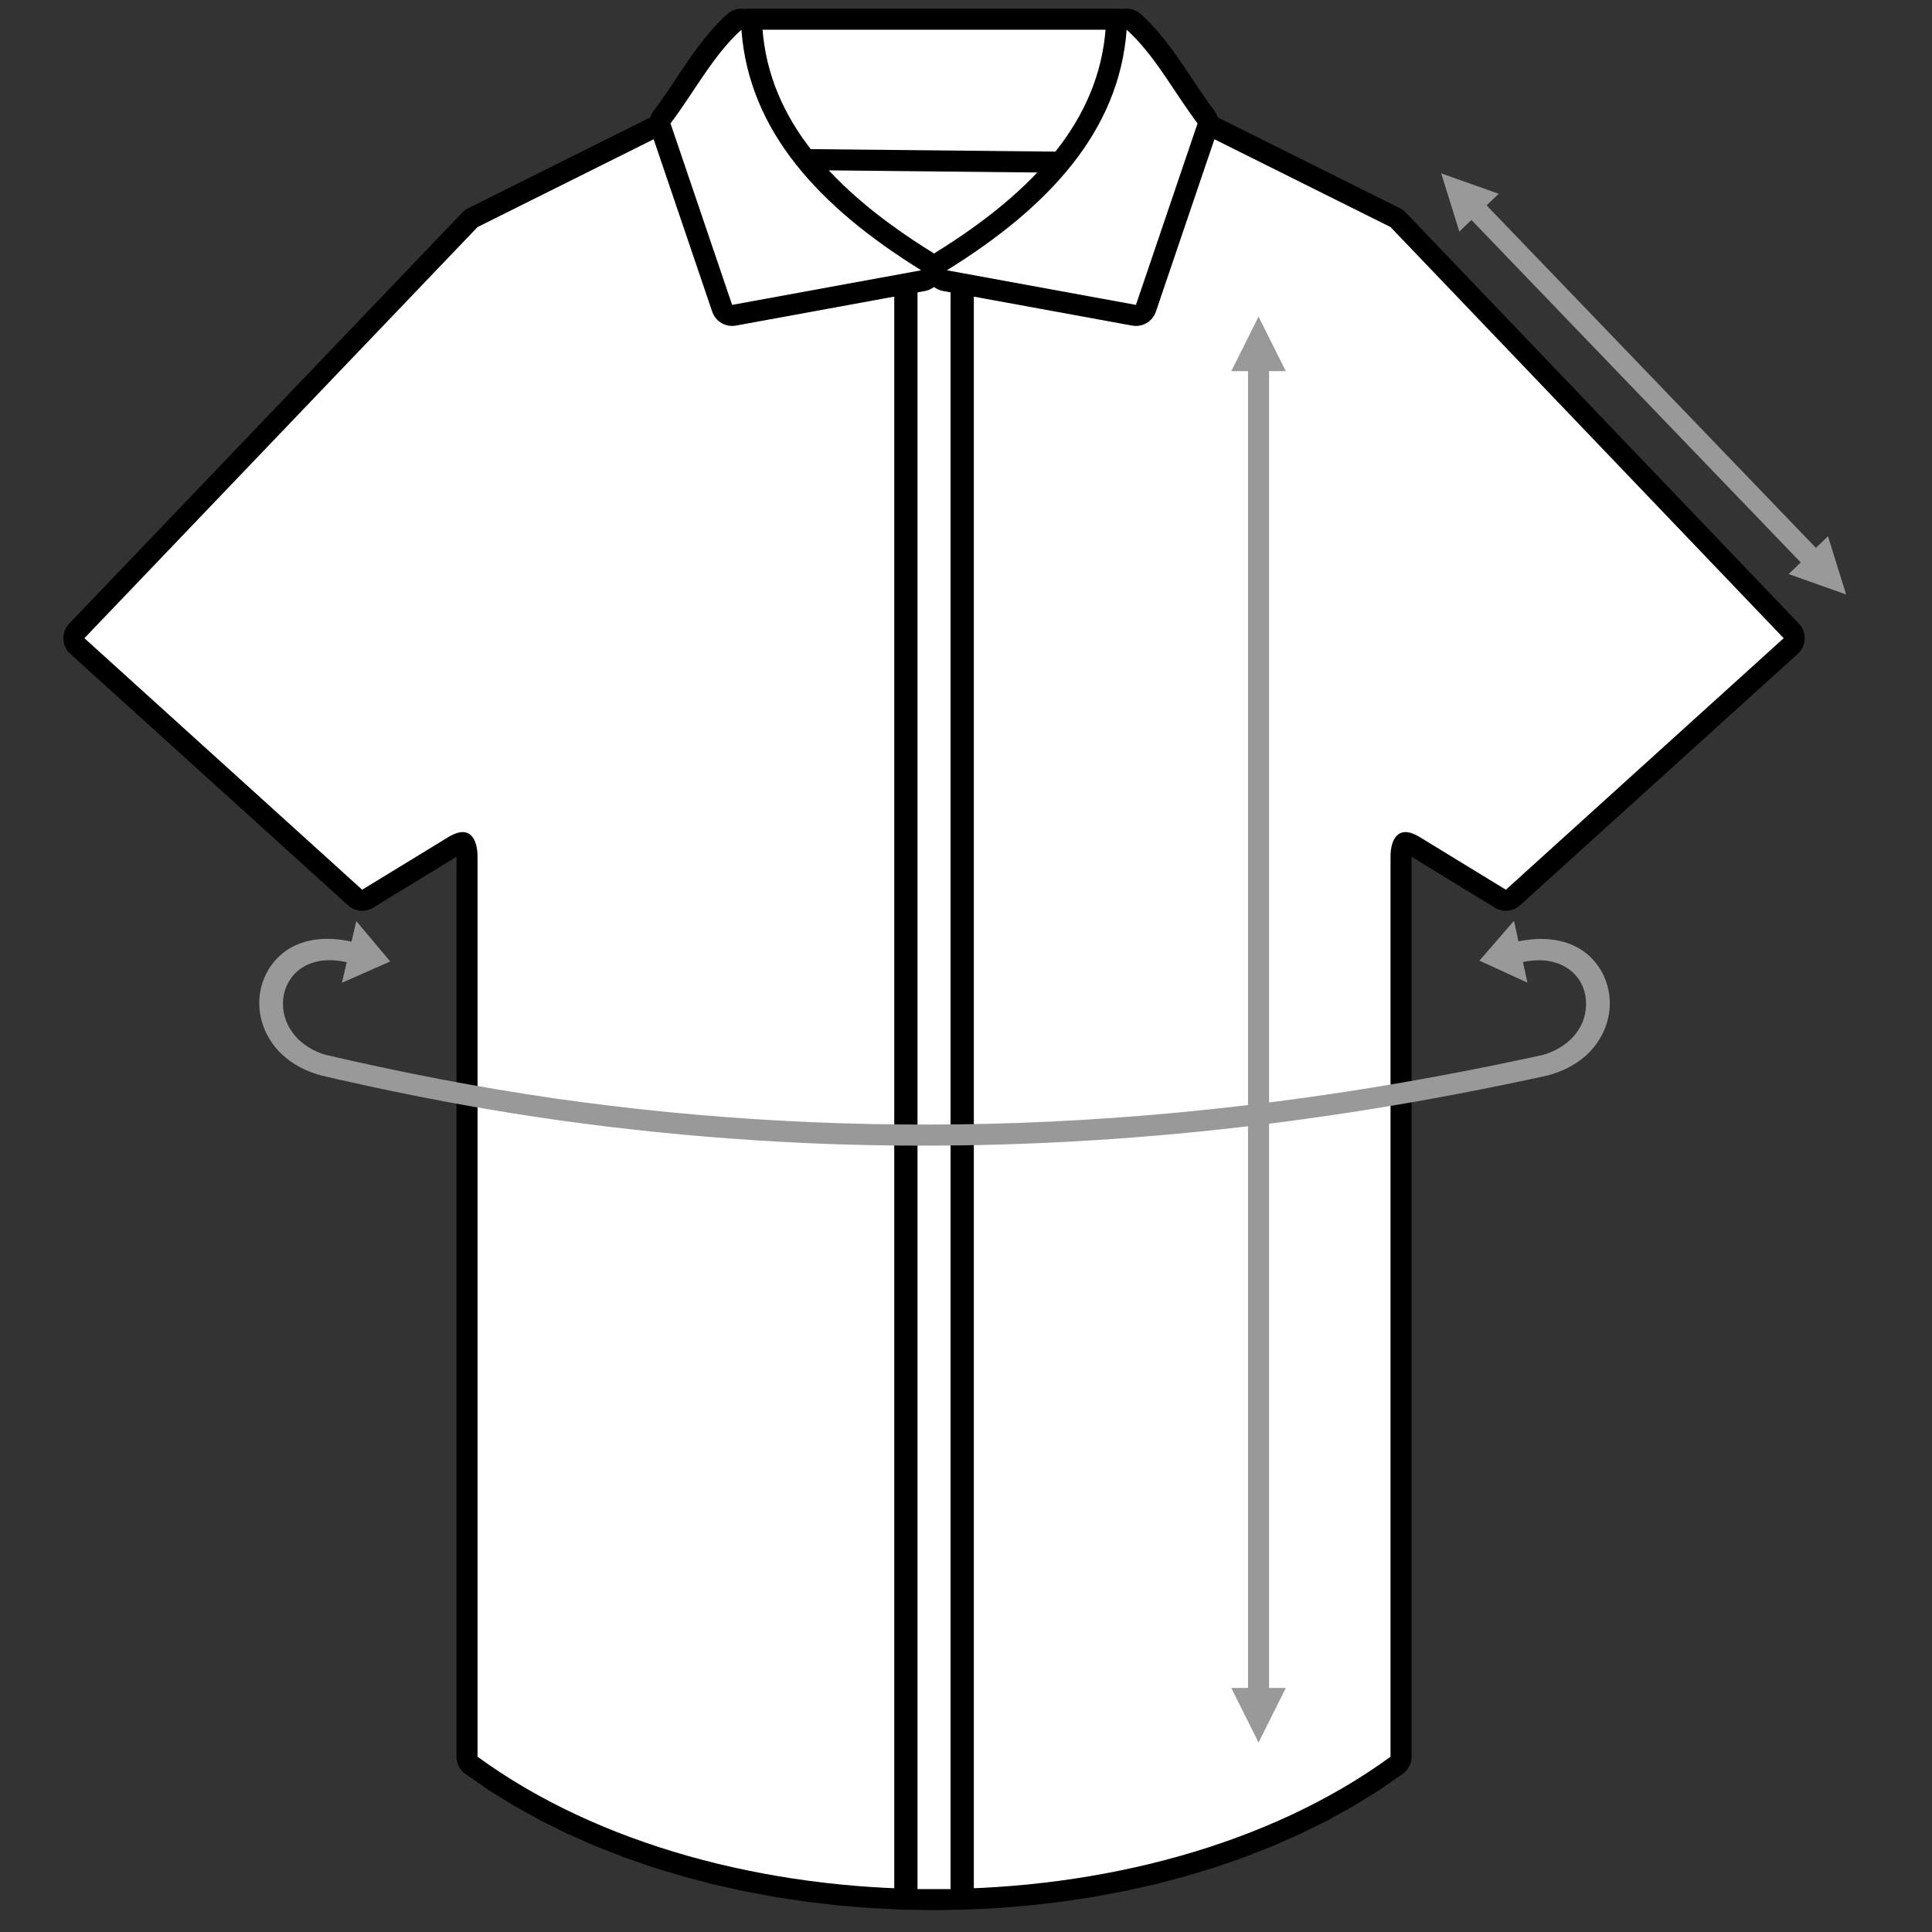 <svg xmlns="http://www.w3.org/2000/svg" xmlns:xlink="http://www.w3.org/1999/xlink" xmlns:xodm="http://www.corel.com/coreldraw/odm/2003" xml:space="preserve" width="100mm" height="100mm" style="shape-rendering:geometricPrecision; text-rendering:geometricPrecision; image-rendering:optimizeQuality; fill-rule:evenodd; clip-rule:evenodd" viewBox="0 0 10000 10000"><rect x="0" y="0" width="10000" height="10000" fill="#333333" stroke="none"/> <defs> <style type="text/css"> .fil1 {fill:white} .fil0 {fill:black;fill-rule:nonzero} .fil2 {fill:#999999;fill-rule:nonzero} </style> </defs> <g id="Camada_x0020_1">  <g id="_2209763813712"> <g> <g> <path class="fil0" d="M6057.07 485.06l1188.89 592.68 -97.2 195 -1188.89 -592.68 35.08 -205.6 62.12 10.6zm-97.2 195c-53.84,-26.84 -75.74,-92.26 -48.9,-146.1 26.84,-53.84 92.26,-75.74 146.1,-48.9l-97.2 195zm-2250.59 0l-97.2 -195 62.83 -10.51 59.77 7.48 62.2 6.99 64.45 6.51 66.53 6.02 68.45 5.54 70.22 5.04 71.81 4.56 73.24 4.07 74.54 3.57 75.66 3.09 76.61 2.6 77.43 2.11 78.08 1.63 78.58 1.14 78.93 0.65 79.1 0.17 79.15 -0.31 79.03 -0.79 78.76 -1.26 78.3 -1.74 77.74 -2.22 76.99 -2.69 76.1 -3.16 75.04 -3.62 73.81 -4.09 72.47 -4.56 70.93 -5.01 69.24 -5.46 67.4 -5.92 65.39 -6.37 63.22 -6.82 60.87 -7.24 27.04 216.2 -63.39 7.54 -65.52 7.06 -67.53 6.57 -69.38 6.1 -71.1 5.62 -72.67 5.13 -74.11 4.66 -75.41 4.17 -76.54 3.7 -77.54 3.22 -78.41 2.73 -79.1 2.26 -79.68 1.78 -80.08 1.28 -80.35 0.81 -80.47 0.31 -80.44 -0.17 -80.27 -0.67 -79.94 -1.16 -79.48 -1.65 -78.85 -2.15 -78.09 -2.66 -77.18 -3.15 -76.12 -3.65 -74.94 -4.15 -73.57 -4.68 -72.1 -5.18 -70.47 -5.7 -68.69 -6.22 -66.79 -6.75 -64.76 -7.27 -62.57 -7.82 62.83 -10.51zm-62.83 10.51c-59.65,-7.85 -101.63,-62.59 -93.78,-122.24 7.85,-59.65 62.59,-101.63 122.24,-93.78l-28.46 216.02zm-1223.26 387.17l1188.89 -592.68 97.2 195 -1188.89 592.68 -127.33 -172.79 30.13 -22.21zm97.2 195c-53.84,26.84 -119.26,4.94 -146.1,-48.9 -26.84,-53.84 -4.94,-119.26 48.9,-146.1l97.2 195zm-2162.3 1955.24l2034.97 -2128.03 157.46 150.58 -2034.97 2128.03 -151.85 5.46 -5.61 -156.04zm157.46 150.58c-41.58,43.48 -110.54,45.02 -154.02,3.44 -43.48,-41.58 -45.02,-110.54 -3.44,-154.02l157.46 150.58zm1286 1307.39l-1437.85 -1301.93 146.24 -161.5 1437.85 1301.93 -16.32 173.71 -129.92 -12.21zm146.24 -161.5c44.59,40.38 48.01,109.28 7.63,153.87 -40.38,44.59 -109.28,48.01 -153.87,7.63l146.24 -161.5zm435.7 -102.48l-452.02 276.19 -113.6 -185.92 452.02 -276.19 2.33 -1.38 111.27 187.3zm-113.6 -185.92c51.34,-31.36 118.4,-15.18 149.76,36.16 31.36,51.34 15.18,118.4 -36.16,149.76l-113.6 -185.92zm310.84 197.93l-217.88 0 0 0 -0.07 -5.13 -0.2 -4.87 -0.33 -4.67 -0.45 -4.46 -0.55 -4.05 -0.61 -3.62 -0.67 -3.16 -0.7 -2.77 -0.63 -2.14 -0.52 -1.47 -0.38 -0.94 -0.13 -0.29 0.31 0.54 0.77 1.18 1.31 1.69 2 2.2 2.73 2.53 3.55 2.72 4.13 2.58 4.6 2.25 4.81 1.78 4.58 1.17 4.2 0.64 3.5 0.2 2.37 -0.09 1.32 -0.16 0.1 -0.01 -1.1 0.31 -2.27 0.8 -3.45 1.45 -4.42 2.15 -5.49 3.01 -108.94 -188.68 14.33 -7.85 14.58 -7.07 14.75 -6.19 15.13 -5.34 15.54 -4.33 15.96 -3.25 16.42 -2 16.73 -0.63 17.14 0.94 17.12 2.62 16.78 4.31 16.33 6.04 15.42 7.59 14.31 8.94 13.05 10.06 11.59 10.79 10.24 11.34 8.91 11.63 7.79 11.9 6.71 12 5.69 11.83 4.88 11.8 4.18 11.83 3.51 11.7 2.92 11.53 2.43 11.56 1.97 11.48 1.53 11.35 1.15 11.24 0.81 11.23 0.46 11.19 0.15 11.07 0 0zm0 0c0,60.16 -48.78,108.94 -108.94,108.94 -60.16,0 -108.94,-48.78 -108.94,-108.94l217.88 0zm-44.71 4570.79l-128.46 175.98 -44.71 -87.99 0 -291.17 0 -291.18 0 -291.17 0 -291.18 0 -291.17 0 -291.17 0 -291.18 0 -291.17 0 -291.17 0 -291.18 0 -291.17 0 -291.17 0 -291.18 0 -291.17 0 -291.18 0 -291.17 217.88 0 0 291.17 0 291.18 0 291.17 0 291.18 0 291.17 0 291.17 0 291.18 0 291.17 0 291.17 0 291.18 0 291.17 0 291.17 0 291.18 0 291.17 0 291.18 0 291.17 -44.71 -87.99zm44.71 87.99c0,60.16 -48.78,108.94 -108.94,108.94 -60.16,0 -108.94,-48.78 -108.94,-108.94l217.88 0zm4507.69 0l217.88 0 -44.71 87.99 -124.72 86.15 -130.01 80.44 -134.9 74.74 -139.44 69.09 -143.6 63.44 -147.41 57.86 -150.87 52.26 -153.98 46.72 -156.74 41.16 -159.15 35.65 -161.2 30.14 -162.95 24.66 -164.3 19.15 -165.34 13.68 -166.03 8.21 -166.38 2.74 -166.37 -2.74 -166.03 -8.21 -165.34 -13.68 -164.3 -19.15 -162.95 -24.66 -161.2 -30.14 -159.15 -35.65 -156.74 -41.16 -153.98 -46.72 -150.87 -52.26 -147.41 -57.86 -143.6 -63.44 -139.44 -69.09 -134.9 -74.74 -130.01 -80.44 -124.72 -86.15 128.46 -175.98 115.5 79.79 120.89 74.78 125.94 69.78 130.66 64.73 135.04 59.66 139.05 54.56 142.69 49.44 146 44.28 148.92 39.12 151.49 33.93 153.7 28.74 155.53 23.52 157 18.31 158.1 13.08 158.85 7.85 159.19 2.62 159.2 -2.62 158.85 -7.85 158.1 -13.08 157 -18.31 155.53 -23.52 153.7 -28.74 151.49 -33.93 148.92 -39.12 146 -44.28 142.69 -49.44 139.05 -54.56 135.04 -59.66 130.66 -64.73 125.94 -69.78 120.89 -74.78 115.5 -79.79 -44.71 87.99zm44.71 -87.99c48.59,-35.47 116.75,-24.83 152.22,23.76 35.47,48.59 24.83,116.75 -23.76,152.22l-128.46 -175.98zm-44.71 -4570.79l217.88 0 0 0 0 291.17 0 291.18 0 291.17 0 291.18 0 291.17 0 291.17 0 291.18 0 291.17 0 291.17 0 291.18 0 291.17 0 291.17 0 291.18 0 291.17 0 291.18 0 291.17 -217.88 0 0 -291.17 0 -291.18 0 -291.17 0 -291.18 0 -291.17 0 -291.17 0 -291.18 0 -291.17 0 -291.17 0 -291.18 0 -291.17 0 -291.17 0 -291.18 0 -291.17 0 -291.18 0 -291.17 0 0zm0 0c0,-60.16 48.78,-108.94 108.94,-108.94 60.16,0 108.94,48.78 108.94,108.94l-217.88 0zm310.84 -197.93l-113.6 185.92 2.33 1.38 -5.49 -3.01 -4.42 -2.15 -3.45 -1.45 -2.27 -0.8 -1.1 -0.31 0.1 0.01 1.32 0.16 2.37 0.09 3.5 -0.2 4.2 -0.64 4.58 -1.17 4.81 -1.78 4.6 -2.25 4.13 -2.58 3.55 -2.72 2.73 -2.53 2 -2.2 1.31 -1.69 0.77 -1.18 0.31 -0.54 -0.13 0.29 -0.38 0.94 -0.52 1.47 -0.63 2.14 -0.7 2.77 -0.67 3.16 -0.61 3.62 -0.55 4.05 -0.45 4.46 -0.33 4.67 -0.2 4.87 -0.07 5.13 -217.88 0 0.15 -11.07 0.46 -11.19 0.81 -11.23 1.15 -11.24 1.53 -11.35 1.97 -11.48 2.43 -11.56 2.92 -11.53 3.51 -11.7 4.18 -11.83 4.88 -11.8 5.69 -11.83 6.71 -12 7.79 -11.9 8.91 -11.63 10.24 -11.34 11.59 -10.79 13.05 -10.06 14.31 -8.94 15.42 -7.59 16.33 -6.04 16.78 -4.31 17.12 -2.62 17.14 -0.94 16.73 0.63 16.42 2 15.96 3.25 15.54 4.33 15.13 5.34 14.75 6.19 14.58 7.07 14.33 7.85 2.33 1.38zm-2.33 -1.38c52.1,30.08 69.95,96.71 39.87,148.81 -30.08,52.1 -96.71,69.95 -148.81,39.87l108.94 -188.68zm340.74 463.49l-452.01 -276.19 113.6 -185.92 452.01 276.19 16.32 173.71 -129.92 12.21zm113.6 -185.92c51.34,31.36 67.52,98.42 36.16,149.76 -31.36,51.34 -98.42,67.52 -149.76,36.16l113.6 -185.92zm1454.18 -1128.22l-1437.86 1301.93 -146.24 -161.5 1437.86 -1301.93 151.85 5.46 -5.61 156.04zm-146.24 -161.5c44.59,-40.38 113.49,-36.96 153.87,7.63 40.38,44.59 36.96,113.49 -7.63,153.87l-146.24 -161.5zm-1883.12 -2122.57l2034.97 2128.03 -157.46 150.58 -2034.97 -2128.03 127.33 -172.79 30.13 22.21zm-157.46 150.58c-41.58,-43.48 -40.04,-112.44 3.44,-154.02 43.48,-41.58 112.44,-40.04 154.02,3.44l-157.46 150.58z"></path> <path id="_1" class="fil1" d="M7197.36 1175.24l-1188.89 -592.68c-650.29,81.33 -1708.06,84.27 -2347.79,0l-1188.89 592.68 -2034.97 2128.03 1437.85 1301.93 452.02 -276.19c107.9,-62.3 145.1,18.38 145.1,104.97 0,1552.93 0,3105.85 0,4658.78 1251.48,913.52 3474.09,913.52 4725.57,0 0,-1552.93 0,-3105.85 0,-4658.78 0,-86.59 37.2,-167.27 145.1,-104.97l452.01 276.19 1437.86 -1301.93 -2034.97 -2128.03z"></path> </g> </g> <g> <path class="fil0" d="M5788.02 262.75l-1906.89 0 0 -217.9 1906.89 0 108.72 116.02 -108.72 101.88zm0 -217.9c60.17,0 108.95,48.78 108.95,108.95 0,60.17 -48.78,108.95 -108.95,108.95l0 -217.9zm-234.47 849.83l2.22 -217.88 -91.64 48.33 12.19 -18.46 11.83 -18.43 11.47 -18.42 11.13 -18.39 10.77 -18.35 10.41 -18.34 10.06 -18.31 9.7 -18.28 9.35 -18.25 8.99 -18.23 8.64 -18.21 8.28 -18.17 7.95 -18.15 7.57 -18.12 7.23 -18.07 6.87 -18.07 6.54 -18.07 6.18 -18 5.82 -17.96 5.48 -17.98 5.13 -17.94 4.78 -17.92 4.44 -17.9 4.09 -17.86 3.73 -17.86 3.4 -17.86 3.06 -17.81 2.7 -17.83 2.37 -17.81 2.01 -17.78 1.68 -17.78 1.32 -17.79 217.44 14.14 -1.64 21.95 -2.06 21.96 -2.49 21.94 -2.91 21.87 -3.32 21.87 -3.74 21.85 -4.14 21.78 -4.57 21.78 -4.97 21.76 -5.38 21.7 -5.78 21.66 -6.19 21.62 -6.58 21.58 -6.98 21.56 -7.38 21.52 -7.76 21.43 -8.15 21.43 -8.55 21.39 -8.93 21.34 -9.31 21.29 -9.68 21.25 -10.08 21.19 -10.43 21.17 -10.83 21.13 -11.18 21.08 -11.56 21.03 -11.91 20.98 -12.29 20.97 -12.65 20.91 -13.01 20.86 -13.37 20.83 -13.73 20.8 -91.64 48.33zm91.64 -48.33c-33.47,49.99 -101.15,63.39 -151.14,29.92 -49.99,-33.47 -63.39,-101.15 -29.92,-151.14l181.06 121.22zm-1539.94 -184.35l1450.52 14.8 -2.22 217.88 -1450.52 -14.8 -89.66 -48.69 91.88 -169.19zm-2.22 217.88c-60.16,-0.61 -108.44,-49.89 -107.83,-110.05 0.61,-60.16 49.89,-108.44 110.05,-107.83l-2.22 217.88zm-221.9 -835.03l0 217.9 108.83 -114.08 0.97 17.04 1.33 17.06 1.67 17.12 2.02 17.1 2.36 17.14 2.71 17.16 3.06 17.19 3.41 17.25 3.75 17.24 4.11 17.29 4.46 17.35 4.8 17.36 5.15 17.37 5.51 17.46 5.86 17.51 6.21 17.5 6.56 17.56 6.93 17.63 7.25 17.64 7.63 17.68 7.98 17.75 8.33 17.75 8.69 17.8 9.05 17.86 9.39 17.88 9.77 17.94 10.1 17.97 10.47 17.99 10.83 18.06 11.18 18.1 11.53 18.12 11.88 18.15 -181.54 120.5 -13.42 -20.49 -13.05 -20.52 -12.7 -20.54 -12.33 -20.56 -11.99 -20.63 -11.62 -20.65 -11.25 -20.68 -10.89 -20.72 -10.51 -20.74 -10.15 -20.8 -9.77 -20.85 -9.38 -20.85 -9.01 -20.9 -8.63 -20.94 -8.23 -20.95 -7.86 -21.02 -7.45 -21.06 -7.06 -21.07 -6.67 -21.1 -6.27 -21.17 -5.86 -21.2 -5.44 -21.19 -5.05 -21.25 -4.63 -21.3 -4.21 -21.29 -3.8 -21.33 -3.37 -21.36 -2.96 -21.38 -2.52 -21.42 -2.09 -21.4 -1.67 -21.44 -1.23 -21.46 108.83 -114.08zm-108.83 114.08c-2.83,-60.1 43.6,-111.13 103.7,-113.96 60.1,-2.83 111.13,43.6 113.96,103.7l-217.66 10.26z"></path> <path id="_1_4" class="fil1" d="M3881.13 153.8l1906.89 0c-13.78,212.03 -93.25,422.64 -233.36,631.94l-1450.52 -14.8c-136.81,-206.1 -213.33,-411.81 -223.01,-617.14z"></path> </g> <path class="fil0" d="M5040.52 1431.97l0 8345.93 -82.84 75.9 -246.2 0 -82.84 -75.9 0 -8345.93 411.88 0zm-165.68 434.18l-80.52 0 0 7477.57 80.52 0 0 -7477.57z"></path> <rect class="fil1" x="4749.04" y="1431.97" width="171.05" height="8345.93"></rect> <g> <g> <path class="fil0" d="M5722.95 145.77l181.44 -73.03 15.37 14.14 15.01 14.47 14.63 14.75 14.26 14.99 13.89 15.19 13.6 15.41 13.31 15.61 12.99 15.75 12.75 15.92 12.49 16.03 12.25 16.12 12.04 16.22 11.85 16.28 11.67 16.34 11.48 16.37 11.36 16.38 11.22 16.4 11.09 16.37 10.99 16.33 10.89 16.27 10.82 16.2 10.75 16.13 10.7 16.01 10.66 15.91 10.61 15.74 10.6 15.59 10.62 15.45 10.59 15.23 10.59 15 10.63 14.8 10.67 14.58 10.7 14.31 -173.74 131.48 -12.1 -16.17 -11.91 -16.26 -11.73 -16.32 -11.57 -16.38 -11.39 -16.39 -11.24 -16.37 -11.14 -16.37 -11.03 -16.36 -10.92 -16.29 -10.84 -16.23 -10.77 -16.15 -10.72 -16.06 -10.67 -15.95 -10.63 -15.81 -10.61 -15.65 -10.58 -15.46 -10.6 -15.3 -10.62 -15.11 -10.61 -14.86 -10.65 -14.66 -10.68 -14.38 -10.73 -14.12 -10.77 -13.83 -10.83 -13.52 -10.91 -13.21 -10.95 -12.87 -11.06 -12.53 -11.15 -12.19 -11.22 -11.79 -11.31 -11.41 -11.43 -11.01 -11.55 -10.64 181.44 -73.03 -217.3 -16.06zm181.44 -73.03l-145.58 162.12c-44.76,-40.2 -48.47,-109.09 -8.27,-153.85 40.2,-44.76 109.09,-48.47 153.85,-8.27zm-1023.03 1433.42l-37.78 -199.77 47.6 -29.98 46.56 -30.33 45.49 -30.67 44.4 -31.01 43.25 -31.36 42.09 -31.73 40.91 -32.08 39.68 -32.46 38.45 -32.84 37.16 -33.2 35.86 -33.6 34.55 -33.99 33.19 -34.38 31.82 -34.78 30.43 -35.2 29.03 -35.59 27.57 -36.01 26.15 -36.45 24.66 -36.88 23.19 -37.33 21.7 -37.81 20.19 -38.29 18.66 -38.76 17.11 -39.3 15.59 -39.86 14.01 -40.42 12.42 -41.01 10.82 -41.66 9.21 -42.33 7.56 -43.01 5.87 -43.76 4.19 -44.54 217.3 16.06 -4.99 53.16 -7.05 52.42 -9.08 51.67 -11.05 50.87 -13.02 50.1 -14.94 49.31 -16.81 48.5 -18.63 47.68 -20.43 46.9 -22.18 46.08 -23.87 45.27 -25.52 44.45 -27.11 43.69 -28.7 42.88 -30.19 42.13 -31.69 41.37 -33.11 40.61 -34.49 39.88 -35.86 39.2 -37.17 38.5 -38.43 37.81 -39.68 37.18 -40.9 36.54 -42.05 35.92 -43.2 35.34 -44.31 34.76 -45.39 34.21 -46.43 33.66 -47.44 33.15 -48.43 32.65 -49.4 32.17 -50.32 31.7 -37.78 -199.77 -39.24 214.34zm-37.78 -199.77l114.8 185.2c-51.14,31.7 -118.3,15.94 -150,-35.2 -31.7,-51.14 -15.94,-118.3 35.2,-150zm1055.69 164.56l83.54 142.2 -122.78 72.14 -978.67 -179.13 39.24 -214.34 978.67 179.13zm-39.24 214.34l39.24 -214.34c59.18,10.83 98.38,67.61 87.55,126.79 -10.83,59.18 -67.61,98.38 -126.79,87.55zm235.41 -1081.55l190.03 -30.71 16.29 100.77 -318.95 939.35 -206.32 -70.06 318.95 -939.35zm206.32 70.06l-206.32 -70.06c19.34,-56.97 81.22,-87.47 138.19,-68.13 56.97,19.34 87.47,81.22 68.13,138.19z"></path> <path id="_1_5" class="fil1" d="M6198.6 638.77c-122.34,-161.66 -221.98,-354.74 -367,-484.97 -38.81,525.19 -403.21,918.27 -930.62,1245.19l978.67 179.13 318.95 -939.35z"></path> </g> <g> <path class="fil0" d="M3946.2 145.77l-217.3 16.06 181.44 73.03 -11.56 10.64 -11.41 11 -11.32 11.42 -11.24 11.81 -11.14 12.17 -11.03 12.52 -10.99 12.89 -10.9 13.2 -10.82 13.52 -10.8 13.85 -10.71 14.1 -10.68 14.38 -10.65 14.66 -10.61 14.86 -10.6 15.09 -10.61 15.32 -10.6 15.48 -10.6 15.63 -10.63 15.81 -10.67 15.95 -10.72 16.06 -10.76 16.13 -10.83 16.23 -10.94 16.33 -11.03 16.34 -11.12 16.35 -11.26 16.41 -11.41 16.38 -11.54 16.35 -11.71 16.32 -11.93 16.28 -12.09 16.17 -173.76 -131.48 10.71 -14.31 10.65 -14.56 10.63 -14.8 10.62 -15.03 10.59 -15.24 10.6 -15.41 10.6 -15.61 10.63 -15.76 10.64 -15.87 10.69 -16.01 10.76 -16.15 10.82 -16.2 10.89 -16.27 10.99 -16.33 11.1 -16.39 11.22 -16.38 11.33 -16.36 11.5 -16.39 11.67 -16.34 11.85 -16.28 12.04 -16.22 12.27 -16.14 12.48 -16.01 12.74 -15.92 13.02 -15.76 13.27 -15.59 13.61 -15.42 13.92 -15.21 14.24 -14.97 14.62 -14.74 15.01 -14.48 15.38 -14.14 181.44 73.03zm-181.44 -73.03c44.76,-40.2 113.65,-36.49 153.85,8.27 40.2,44.76 36.49,113.65 -8.27,153.85l-145.58 -162.12zm1023.02 1433.42l-39.24 -214.34 -37.78 199.77 -50.32 -31.7 -49.4 -32.17 -48.43 -32.65 -47.44 -33.15 -46.43 -33.66 -45.39 -34.21 -44.3 -34.76 -43.2 -35.33 -42.07 -35.93 -40.88 -36.54 -39.67 -37.17 -38.45 -37.82 -37.17 -38.51 -35.85 -39.19 -34.49 -39.88 -33.11 -40.61 -31.69 -41.37 -30.19 -42.13 -28.7 -42.88 -27.11 -43.69 -25.52 -44.45 -23.87 -45.27 -22.18 -46.08 -20.43 -46.9 -18.63 -47.68 -16.81 -48.5 -14.94 -49.31 -13.02 -50.1 -11.05 -50.87 -9.08 -51.67 -7.05 -52.42 -4.99 -53.16 217.3 -16.06 4.19 44.54 5.87 43.76 7.56 43.01 9.21 42.33 10.82 41.66 12.42 41.01 14.01 40.42 15.59 39.86 17.11 39.3 18.66 38.76 20.19 38.29 21.7 37.81 23.19 37.33 24.66 36.88 26.15 36.45 27.57 36.01 29.03 35.59 30.43 35.2 31.83 34.79 33.17 34.37 34.55 33.98 35.87 33.61 37.16 33.2 38.43 32.83 39.7 32.47 40.9 32.08 42.09 31.73 43.25 31.36 44.4 31.01 45.49 30.67 46.56 30.33 47.6 29.98 -37.78 199.77zm37.78 -199.77c51.14,31.7 66.9,98.86 35.2,150 -31.7,51.14 -98.86,66.9 -150,35.2l114.8 -185.2zm-1055.69 164.56l978.67 -179.13 39.24 214.34 -978.67 179.13 -122.78 -72.14 83.54 -142.2zm39.24 214.34c-59.18,10.83 -115.96,-28.37 -126.79,-87.55 -10.83,-59.18 28.37,-115.96 87.55,-126.79l39.24 214.34zm-235.4 -1081.55l318.94 939.35 -206.32 70.06 -318.94 -939.35 16.28 -100.77 190.04 30.71zm-206.32 70.06c-19.34,-56.97 11.16,-118.85 68.13,-138.19 56.97,-19.34 118.85,11.16 138.19,68.13l-206.32 70.06z"></path> <path id="_1_6" class="fil1" d="M3470.55 638.77c122.33,-161.66 221.97,-354.74 367,-484.97 38.81,525.19 403.21,918.27 930.61,1245.19l-978.67 179.13 -318.94 -939.35z"></path> </g> </g> <polygon class="fil2" points="6514.26,9019.24 6655.45,8736.85 6568.73,8736.85 6568.73,1921.17 6655.45,1921.17 6514.26,1638.78 6373.06,1921.17 6459.78,1921.17 6459.78,8736.85 6373.06,8736.85 "></polygon> <polygon class="fil2" points="9555.57,3077.06 9461.63,2775.63 9399.1,2835.74 7694.66,1063.08 7757.17,1002.97 7459.67,897.28 7553.61,1198.7 7616.13,1138.59 9320.57,2911.25 9258.07,2971.36 "></polygon> <path class="fil2" d="M1683.11 5459.26c-343.82,-106.27 -263.7,-563.39 111.52,-478.91l-24.75 106.31 249.98 -110.01 -175.66 -209.12 -24.76 106.3c-158.04,-35.57 -324.21,-10.89 -421,130.94 -96.28,145.99 -64.98,331.66 58.93,450.87 57.67,54.33 125.16,88.28 200.99,109.93l106.3 24.76 0.08 -0.33c185.94,42.26 371.98,80.81 559.45,115.63 61.77,11.42 123.58,22.4 185.46,32.95 175.32,30.11 352.69,56.95 529.16,79.38 35.47,4.61 70.96,9.08 106.48,13.4 342.44,41.43 684.36,69.52 1028.9,85.27 1211.13,53.22 2409.79,-56.22 3596.66,-299.22 44.22,-8.96 88.68,-18.08 132.61,-27.85l0.06 0.31 106.68 -23.16c74.25,-19.93 141.55,-52.13 199.1,-103.66 124.07,-112.93 162.2,-291.24 77.86,-439.29 -91,-154.02 -262.95,-185.91 -427.6,-151.22l-23.15 -106.68 -178.82 206.48 248.33 113.77 -23.16 -106.69c34.17,-6.98 66.68,-10.54 101.59,-8.77 131.71,7.77 227.86,97.87 225.11,232.6 -4.66,131.32 -101.64,221.47 -222.4,256.78l-63.23 13.71c-877.75,189.62 -1762.36,307.11 -2660.1,338.82 -802.63,27.41 -1597.22,-13.61 -2392.33,-127.12 -400.97,-58.08 -794.18,-134.43 -1188.29,-226.18z"></path> </g> </g> </svg>